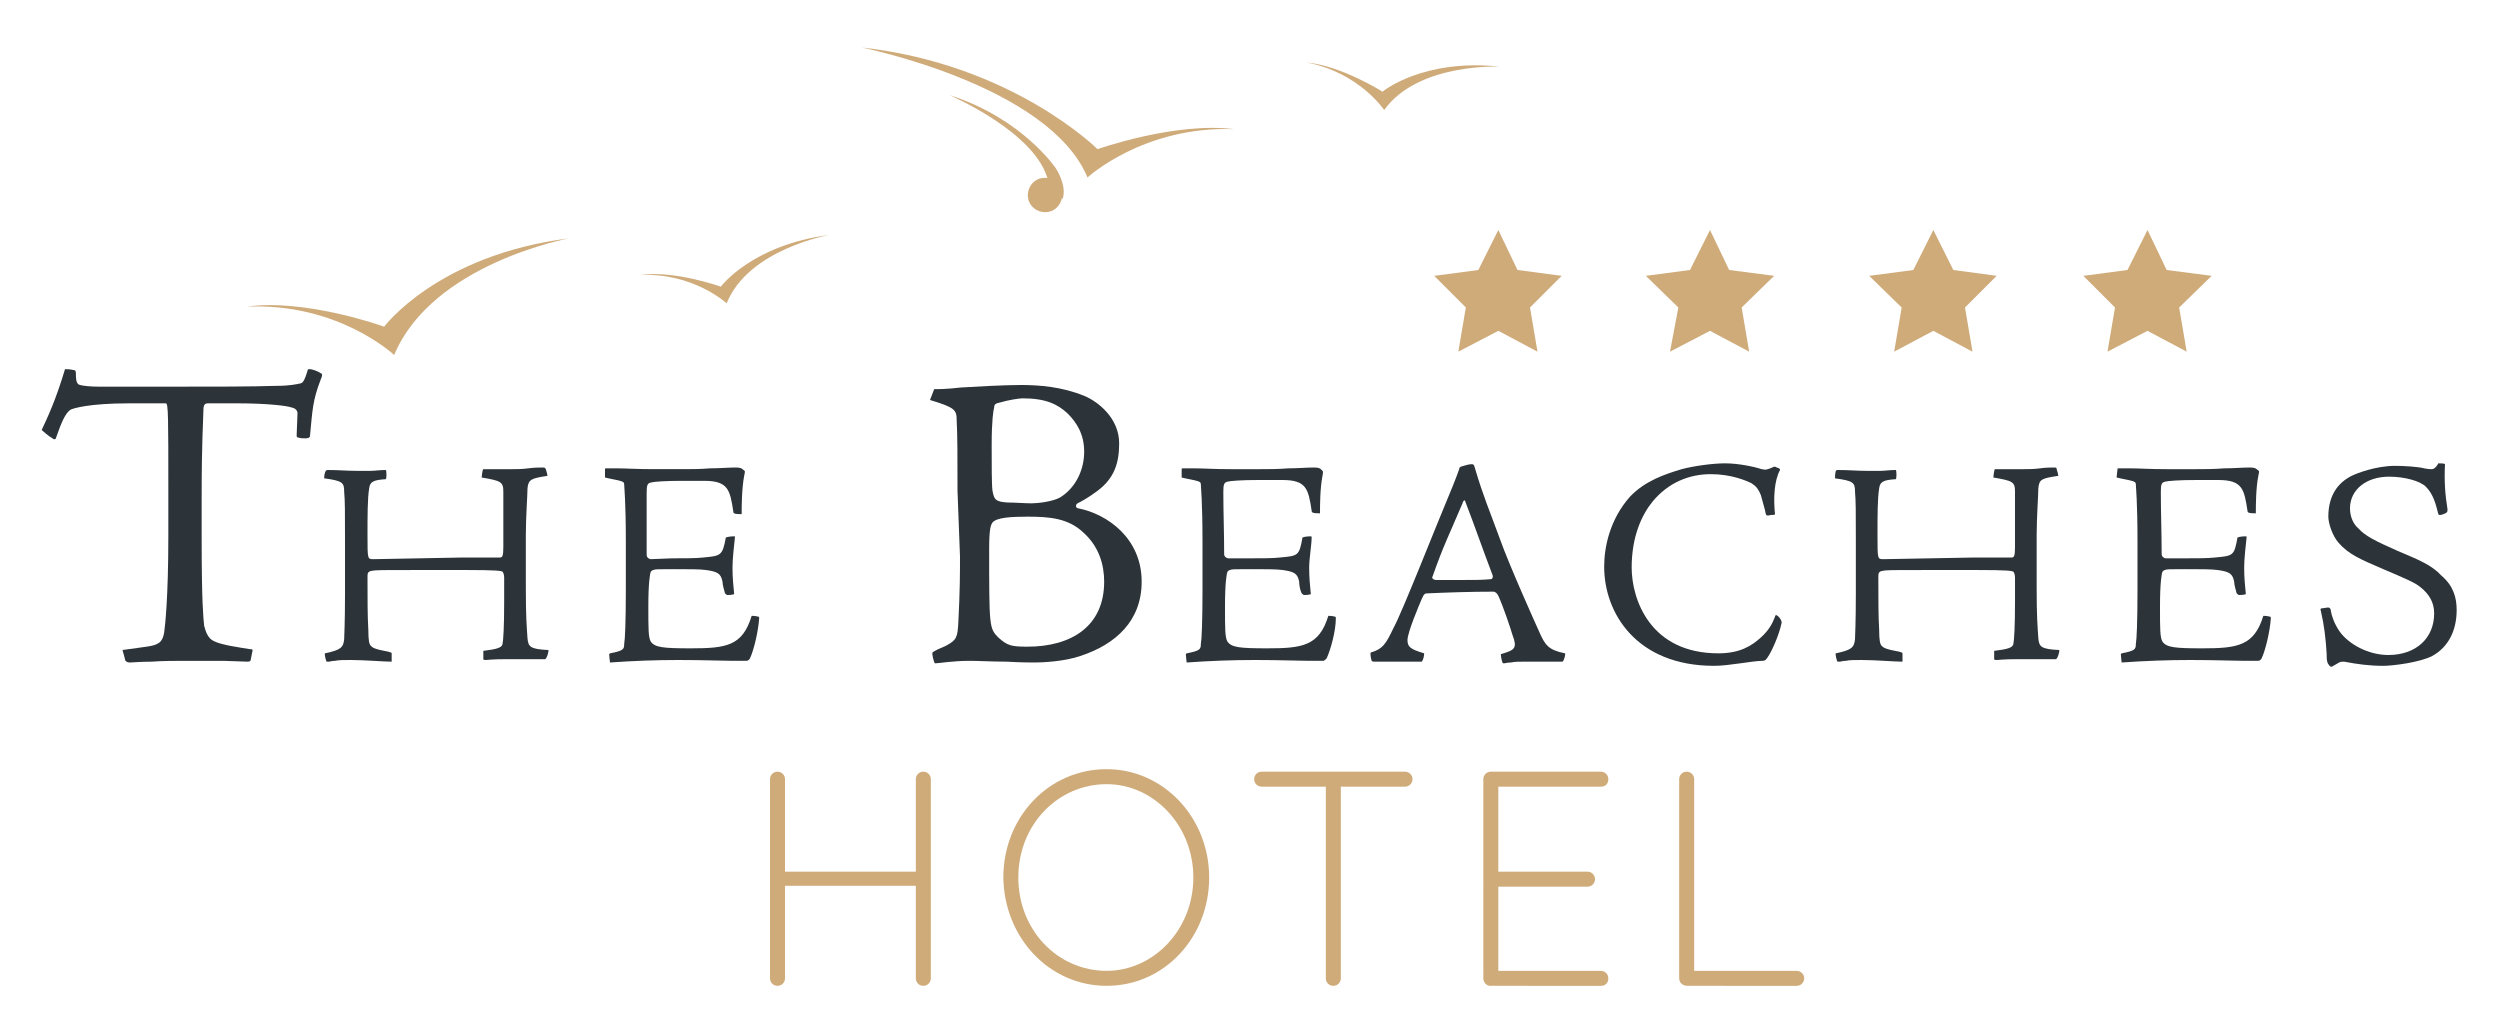 <?xml version="1.0" encoding="utf-8"?>
<!-- Generator: Adobe Illustrator 26.3.1, SVG Export Plug-In . SVG Version: 6.00 Build 0)  -->
<svg version="1.1" xmlns="http://www.w3.org/2000/svg" xmlns:xlink="http://www.w3.org/1999/xlink" x="0px" y="0px"
	 viewBox="0 0 300 124" style="enable-background:new 0 0 300 124;" xml:space="preserve">
<style type="text/css">
	.st0{fill:#2C3439;}
	.st1{fill:#CFAB7A;}
</style>
<g id="Layer_1">
</g>
<g id="Layer_2">
	<g>
		<g>
			<path class="st0" d="M14.7,78c0.8-0.1,2.1-0.3,2.9-0.4c1.4-0.2,1.9-0.5,2.1-1.7c0.1-0.7,0.5-4.1,0.5-11.6v-5.1
				c0-9.2,0-10.8-0.3-10.8h-4.4c-4.8,0-6.8,0.6-7.1,0.8c-0.6,0.5-1,1.4-1.7,3.4c0,0.1-0.2,0.2-0.4,0c-0.4-0.2-1.2-0.9-1.3-1
				c0.7-1.5,1.7-3.6,2.8-7.3c0.2,0,0.6,0,1,0.1c0.2,0,0.3,0.1,0.3,0.3c0,1,0.1,1.4,0.5,1.5c0.4,0.1,1.2,0.2,2.3,0.2
				c1.6,0,3.4,0,8.2,0c5.5,0,10.1,0,13.1-0.1c1.6,0,2.4-0.2,2.9-0.3c0.3-0.1,0.5-0.5,0.8-1.5c0-0.2,0.1-0.2,0.3-0.2
				c0.2,0,0.9,0.2,1.3,0.5c0.2,0,0.2,0.3,0,0.7c-1,2.6-1,3.7-1.3,6.8c0,0.2-0.2,0.3-0.5,0.3c-0.3,0-0.7,0-0.9-0.1
				c-0.2,0-0.2-0.1-0.2-0.3c0-0.4,0.1-2.2,0.1-2.6c0-0.3-0.2-0.6-0.7-0.7c-0.5-0.2-2.9-0.5-6.5-0.5H25c-0.5,0-0.6,0.2-0.6,1.1
				c0,0.8-0.2,3.3-0.2,10.1v5.1c0,7.5,0.2,9.5,0.3,10.4c0.2,0.8,0.5,1.5,1.1,1.8c0.9,0.5,3.2,0.8,4.4,1c0.3,0,0.3,0,0.3,0.2l-0.2,1
				c0,0.2-0.1,0.3-0.4,0.3l-2.9-0.1c-1.5,0-3.2,0-4.5,0c-1.2,0-2.8,0-4.1,0.1c-1.3,0-2.4,0.1-2.6,0.1c-0.4,0-0.6-0.2-0.6-0.4
				L14.7,78z"/>
			<path class="st0" d="M55.6,66.9c1.9,0,4.1,0,4.4,0c0.3,0,0.4-0.2,0.4-1.3v-3.1c0-2.4,0-2.9,0-3.5c0-1.2-0.3-1.3-2.6-1.7
				c0-0.1,0.1-1,0.2-1h3.5c0.4,0,1.2,0,1.9-0.1c0.7-0.1,1.4-0.1,1.7-0.1c0.2,0,0.3,0,0.4,0.2c0.1,0.3,0.2,0.7,0.2,0.8
				c-1.9,0.3-2.3,0.4-2.4,1.5c0,0.8-0.2,3.5-0.2,5.6v6.4c0,3.4,0.1,4.5,0.2,6c0.1,1,0.3,1.3,2.5,1.4c0.1,0.1-0.2,1.1-0.4,1.1h-4.6
				c-1.8,0-2.3,0.1-2.5,0.1c-0.1,0-0.3,0-0.3-0.1v-1c1.7-0.2,2.2-0.4,2.3-0.8c0.1-0.5,0.2-2.1,0.2-5.1v-2.9c0-0.3-0.1-0.6-0.2-0.7
				c-0.2-0.1-0.6-0.2-4.6-0.2h-5.3c-4.7,0-5.3,0-5.8,0.1c-0.5,0.1-0.5,0.3-0.5,0.8c0,2.7,0,4.6,0.1,6.3c0,1.2,0.1,1.7,0.3,1.9
				s0.4,0.4,2.1,0.7c0.3,0.1,0.4,0.1,0.4,0.2c0,0.2,0,1,0,1c-1,0-3.2-0.2-4.9-0.2c-0.8,0-1.5,0-1.9,0.1c-0.4,0-0.6,0.1-0.7,0.1
				c-0.1,0-0.2,0-0.3,0c-0.1-0.1-0.3-1-0.2-1c1.9-0.4,2.2-0.7,2.3-1.7c0-0.5,0.1-1.7,0.1-5.4v-6.5c0-3.4,0-4.7-0.1-5.8
				c0-1.1-0.2-1.3-2.4-1.6c0-0.1,0-0.6,0.2-0.9c0.1-0.1,0.1-0.1,0.3-0.1c1.2,0,2.3,0.1,3.3,0.1c0.7,0,1.3,0,1.8,0
				c0.5,0,1-0.1,1.8-0.1c0.1,0.1,0.1,1,0,1.1c-1.5,0.1-1.9,0.3-2,1.1c-0.2,1.2-0.2,3.3-0.2,5.6c0,2.9,0,2.9,0.7,2.9L55.6,66.9
				L55.6,66.9z"/>
			<path class="st0" d="M80.6,67c1.6,0,2.9,0,3.8-0.1c2.1-0.2,2.3-0.2,2.7-2.4c0.2-0.1,1.1-0.2,1.1-0.1c-0.1,1-0.3,2.6-0.3,3.7
				c0,1.2,0.1,2.2,0.2,3.2c-0.3,0.1-0.6,0.1-0.8,0.1c-0.1,0-0.2-0.1-0.3-0.2c-0.1-0.4-0.3-1-0.3-1.4c-0.2-1-0.6-1.2-2-1.4
				c-0.7-0.1-2-0.1-3.9-0.1s-2.2,0-2.4,0.1c-0.1,0-0.2,0.1-0.3,0.2c-0.1,0.2-0.3,1.3-0.3,4.2c0,2.7,0,3.7,0.3,4.2
				c0.5,0.7,1.5,0.8,4.8,0.8c4.3,0,6.2-0.3,7.3-3.9c0.1,0,0.4,0,0.8,0.1c0.1,0,0.1,0.1,0.1,0.2c-0.1,1.5-0.6,3.7-1.1,4.8
				c-0.1,0.2-0.3,0.3-0.4,0.3c-0.3,0-0.5,0-1.7,0c-1.1,0-3.5-0.1-6.5-0.1c-2.7,0-5.4,0.1-8.2,0.3c0,0-0.1-0.8-0.1-1
				c0,0,0.1-0.1,0.1-0.1c1.6-0.3,1.7-0.5,1.7-1.1c0.1-0.5,0.2-2.7,0.2-6.5v-5.7c0-5-0.2-6.7-0.2-7c0-0.2-0.1-0.3-0.5-0.4
				c-0.3-0.1-1-0.2-1.8-0.4c0,0,0,0,0-0.1l0-0.9c0-0.1,0-0.1,0.2-0.1H74c1.1,0,2.4,0.1,4.4,0.1h3.5c1,0,2.2,0,3.3-0.1
				c1.1,0,2.3-0.1,3.1-0.1c0.5,0,0.7,0.1,0.8,0.2c0.4,0.3,0.3,0.2,0.2,0.8C89,58.7,89,60.8,89,61.7c-0.9,0-1-0.1-1-0.3
				c-0.4-2.6-0.6-3.7-3.5-3.7h-2.7c-2,0-3.3,0.1-3.7,0.2c-0.4,0.1-0.5,0.3-0.5,1.2c0,2.5,0,5,0,7.5c0,0.3,0.3,0.5,0.5,0.5L80.6,67
				L80.6,67z"/>
			<path class="st0" d="M114.9,58.9c0-3.7,0-6.8-0.1-8.5c0-1.2-0.2-1.5-3.2-2.4l0.5-1.3c0.5,0,1.5,0,3.2-0.2
				c1.7-0.1,5.1-0.3,7.2-0.3c2.2,0,4.9,0.2,7.6,1.3c1.7,0.7,4.2,2.7,4.2,5.7c0,2.4-0.6,4.2-2.6,5.7c-1.2,0.9-2,1.3-2.4,1.5
				c-0.3,0.2-0.2,0.6,0.1,0.6c3.5,0.7,7.6,3.6,7.6,8.8c0,4.7-3.1,7.5-7.3,8.9c-2,0.7-4.7,0.8-5.5,0.8c-0.4,0-1.8,0-3.4-0.1
				c-1.6,0-3.4-0.1-4.4-0.1c-2.2,0-3.7,0.3-4.2,0.3c-0.1,0-0.4-1.1-0.3-1.3c0.2-0.2,1.1-0.6,1.6-0.8c1.3-0.7,1.4-1,1.5-2.8
				c0.2-3.9,0.2-6.1,0.2-7.9L114.9,58.9L114.9,58.9z M123.3,77.6c5.2,0,9.2-2.4,9.2-7.8c0-2-0.6-4.2-2.5-5.9c-1.8-1.7-4-1.9-6.7-1.9
				c-2,0-3.7,0.1-4.2,0.7c-0.2,0.3-0.4,0.7-0.4,3.1c0,9.4,0,9.6,1.1,10.7C120.9,77.5,121.4,77.6,123.3,77.6L123.3,77.6L123.3,77.6z
				 M130.1,54.2c0-2.1-0.9-3.5-2-4.6c-1.2-1.1-2.6-1.8-5.4-1.8c-0.4,0-1.7,0.2-2.7,0.5c-0.5,0.1-0.7,0.2-0.7,0.6
				c-0.1,0.3-0.3,1.6-0.3,4.5c0,2.5,0,4.8,0.1,5.5c0.2,1.1,0.4,1.3,1.8,1.4c0.9,0,2.1,0.1,2.9,0.1c0.7,0,2.5-0.2,3.4-0.7
				C129,58.6,130.1,56.5,130.1,54.2L130.1,54.2z"/>
			<path class="st0" d="M149.9,67c1.6,0,2.8,0,3.7-0.1c2.2-0.2,2.3-0.2,2.7-2.4c0.2-0.1,1-0.2,1.1-0.1c0,1-0.3,2.6-0.3,3.7
				c0,1.2,0.1,2.2,0.2,3.2c-0.3,0.1-0.6,0.1-0.8,0.1c-0.1,0-0.2-0.1-0.3-0.2c-0.2-0.4-0.3-1-0.3-1.4c-0.2-1-0.6-1.2-2-1.4
				c-0.7-0.1-2-0.1-3.9-0.1s-2.2,0-2.4,0.1c-0.1,0-0.2,0.1-0.3,0.2c-0.1,0.2-0.3,1.3-0.3,4.2c0,2.7,0,3.7,0.3,4.2
				c0.5,0.7,1.5,0.8,4.8,0.8c4.2,0,6.2-0.3,7.3-3.9c0.2,0,0.4,0,0.8,0.1c0.1,0,0.1,0.1,0.1,0.2c0,1.5-0.6,3.7-1.1,4.8
				c-0.2,0.2-0.3,0.3-0.4,0.3c-0.3,0-0.5,0-1.7,0c-1.1,0-3.5-0.1-6.5-0.1c-2.7,0-5.4,0.1-8.2,0.3c0,0-0.1-0.8-0.1-1
				c0,0,0.1-0.1,0.1-0.1c1.6-0.3,1.7-0.5,1.7-1.1c0.1-0.5,0.2-2.7,0.2-6.5v-5.7c0-5-0.2-6.7-0.2-7c0-0.2-0.1-0.3-0.5-0.4
				c-0.3-0.1-1-0.2-1.8-0.4c0,0,0,0,0-0.1l0-0.9c0-0.1,0-0.1,0.2-0.1h1.3c1.1,0,2.4,0.1,4.4,0.1h3.5c1,0,2.2,0,3.4-0.1
				c1.1,0,2.2-0.1,3.1-0.1c0.5,0,0.7,0.1,0.8,0.2c0.3,0.3,0.3,0.2,0.2,0.8c-0.3,1.5-0.3,3.6-0.3,4.5c-0.9,0-1-0.1-1-0.3
				c-0.4-2.6-0.6-3.7-3.5-3.7H151c-2,0-3.3,0.1-3.7,0.2c-0.4,0.1-0.5,0.3-0.5,1.2c0,2.5,0.1,5,0.1,7.5c0,0.3,0.3,0.5,0.5,0.5
				L149.9,67L149.9,67z"/>
			<path class="st0" d="M176.6,55.7c0.3,0,0.3,0.2,0.4,0.5c1,3.4,1.8,5.2,3,8.5c1.1,3.1,4.2,10,4.7,11.1c0.7,1.6,1.1,2.2,3.1,2.6
				c0.1,0-0.1,0.9-0.3,1c-2.7,0-3.4,0-4.7,0c-0.6,0-1,0-1.5,0.1c-0.4,0-0.7,0.1-0.8,0.1c-0.1,0-0.2,0-0.2-0.1
				c-0.1-0.2-0.2-0.8-0.2-1c1.7-0.5,2-0.7,1.4-2.3c-0.2-0.7-1.1-3.4-1.7-4.7c-0.1-0.2-0.3-0.5-0.6-0.5c-2.8,0-5.6,0.1-7.8,0.2
				c-0.4,0-0.5,0-0.8,0.7c-0.3,0.7-1.7,4-1.7,4.9c0,0.8,0.3,1.1,2,1.6c0,0.3-0.1,0.8-0.3,1c-1.6,0-3.7,0-4.4,0c-0.6,0-1.2,0-1.3,0
				c-0.1,0-0.2,0-0.3-0.1c-0.1-0.3-0.2-0.9-0.1-1c1.4-0.4,1.8-1,2.7-2.9c1.1-2,5-12,7.1-17c0.4-1,0.6-1.5,0.8-2.1
				c0-0.2,0.1-0.2,0.2-0.3C175.7,55.9,176.2,55.7,176.6,55.7L176.6,55.7z M172.4,69.6c0.2,0,1,0,2.7,0c1.8,0,2.8,0,3.8-0.1
				c0.2,0,0.3-0.3,0.2-0.5c-1.4-3.7-2.1-5.8-3.3-8.9c0-0.1-0.2-0.1-0.3,0.3c-1.7,4-2.3,5.1-3.6,8.8
				C171.8,69.3,171.9,69.6,172.4,69.6L172.4,69.6z"/>
			<path class="st0" d="M192.5,68c0-2.4,0.7-5.7,3.1-8.4c1.8-1.9,4.2-2.7,6.2-3.3c1.5-0.4,3.8-0.7,5.2-0.7c1.6,0,3.5,0.4,4.4,0.7
				c0.5,0.1,0.6,0.1,1.5-0.3c0,0,0.2,0,0.3,0.1c0.4,0.1,0.4,0.2,0.4,0.3c-0.7,1.3-0.8,3.4-0.6,5.3c0,0.1-0.4,0.1-0.5,0.1
				c-0.4,0.1-0.5,0.1-0.6-0.1c-0.1-0.6-0.4-1.5-0.6-2.3c-0.3-0.7-0.5-1-1.1-1.4c-0.6-0.3-2.4-1.1-4.9-1.1c-2.6,0-5.1,1-7,3.3
				c-1.3,1.6-2.5,4.2-2.5,7.9c0,3.8,2.2,10.3,10.4,10.3c2.6,0,4-0.9,5.1-1.9c1-0.9,1.4-1.7,1.7-2.5c0-0.1,0.1-0.3,0.3-0.1
				c0.3,0.2,0.5,0.6,0.5,0.8c-0.3,1.5-1.2,3.5-1.7,4.2c-0.2,0.3-0.3,0.4-0.6,0.4c-1.2,0-4,0.6-5.8,0.6
				C196.4,79.9,192.5,73.6,192.5,68L192.5,68z"/>
			<path class="st0" d="M237,66.9c1.9,0,4.1,0,4.4,0c0.3,0,0.4-0.2,0.4-1.3v-3.1c0-2.4,0-2.9,0-3.5c0-1.2-0.3-1.3-2.6-1.7
				c0-0.1,0.1-1,0.2-1h3.5c0.4,0,1.2,0,1.9-0.1c0.7-0.1,1.4-0.1,1.7-0.1c0.2,0,0.3,0,0.3,0.2c0.1,0.3,0.2,0.7,0.2,0.8
				c-2,0.3-2.3,0.4-2.4,1.5c0,0.8-0.2,3.5-0.2,5.6v6.4c0,3.4,0.1,4.5,0.2,6c0.1,1,0.3,1.3,2.5,1.4c0.1,0.1-0.2,1.1-0.4,1.1h-4.6
				c-1.7,0-2.3,0.1-2.5,0.1c-0.1,0-0.3,0-0.3-0.1v-1c1.7-0.2,2.2-0.4,2.3-0.8c0.1-0.5,0.2-2.1,0.2-5.1v-2.9c0-0.3-0.1-0.6-0.2-0.7
				c-0.2-0.1-0.6-0.2-4.6-0.2h-5.3c-4.7,0-5.3,0-5.8,0.1c-0.5,0.1-0.5,0.3-0.5,0.8c0,2.7,0,4.6,0.1,6.3c0,1.2,0.1,1.7,0.3,1.9
				c0.2,0.2,0.4,0.4,2.1,0.7c0.3,0.1,0.4,0.1,0.4,0.2c0,0.2,0,1,0,1c-1,0-3.2-0.2-4.9-0.2c-0.8,0-1.5,0-1.9,0.1
				c-0.4,0-0.6,0.1-0.7,0.1c-0.1,0-0.2,0-0.3,0c-0.1-0.1-0.3-1-0.2-1c1.9-0.4,2.2-0.7,2.3-1.7c0-0.5,0.1-1.7,0.1-5.4v-6.5
				c0-3.4,0-4.7-0.1-5.8c0-1.1-0.2-1.3-2.4-1.6c0-0.1,0-0.6,0.1-0.9c0.1-0.1,0.1-0.1,0.3-0.1c1.2,0,2.3,0.1,3.3,0.1
				c0.7,0,1.3,0,1.8,0c0.5,0,1-0.1,1.8-0.1c0.1,0.1,0.1,1,0,1.1c-1.5,0.1-1.9,0.3-2,1.1c-0.2,1.2-0.2,3.3-0.2,5.6
				c0,2.9,0,2.9,0.7,2.9L237,66.9L237,66.9z"/>
			<path class="st0" d="M262,67c1.6,0,2.9,0,3.8-0.1c2.2-0.2,2.3-0.2,2.7-2.4c0.2-0.1,1-0.2,1.1-0.1c-0.1,1-0.3,2.6-0.3,3.7
				c0,1.2,0.1,2.2,0.2,3.2c-0.3,0.1-0.6,0.1-0.8,0.1c-0.1,0-0.2-0.1-0.3-0.2c-0.1-0.4-0.3-1-0.3-1.4c-0.2-1-0.6-1.2-2-1.4
				c-0.7-0.1-2-0.1-3.9-0.1s-2.2,0-2.4,0.1c-0.1,0-0.2,0.1-0.3,0.2c-0.1,0.2-0.3,1.3-0.3,4.2c0,2.7,0,3.7,0.3,4.2
				c0.5,0.7,1.5,0.8,4.8,0.8c4.2,0,6.2-0.3,7.3-3.9c0.1,0,0.4,0,0.8,0.1c0.1,0,0.1,0.1,0.1,0.2c-0.1,1.5-0.6,3.7-1.1,4.8
				c-0.1,0.2-0.3,0.3-0.4,0.3c-0.3,0-0.5,0-1.7,0c-1.1,0-3.5-0.1-6.5-0.1c-2.6,0-5.4,0.1-8.2,0.3c0,0-0.1-0.8-0.1-1
				c0,0,0.1-0.1,0.1-0.1c1.6-0.3,1.7-0.5,1.7-1.1c0.1-0.5,0.2-2.7,0.2-6.5v-5.7c0-5-0.2-6.7-0.2-7c0-0.2-0.1-0.3-0.5-0.4
				c-0.3-0.1-1-0.2-1.8-0.4c0,0,0,0,0-0.1l0.1-0.9c0-0.1,0-0.1,0.2-0.1h1.3c1.1,0,2.4,0.1,4.4,0.1h3.5c1,0,2.2,0,3.4-0.1
				c1.1,0,2.2-0.1,3.1-0.1c0.5,0,0.7,0.1,0.8,0.2c0.4,0.3,0.3,0.2,0.2,0.8c-0.3,1.5-0.3,3.6-0.3,4.5c-0.9,0-1-0.1-1-0.3
				c-0.4-2.6-0.6-3.7-3.5-3.7h-2.7c-2,0-3.3,0.1-3.7,0.2c-0.4,0.1-0.5,0.3-0.5,1.2c0,2.5,0.1,5,0.1,7.5c0,0.3,0.3,0.5,0.5,0.5
				L262,67L262,67z"/>
			<path class="st0" d="M279.7,80c0,0-0.1,0-0.3-0.3s-0.2-0.7-0.2-1.2c-0.1-1.8-0.3-3.5-0.7-5.2c-0.1-0.2,0-0.3,0.1-0.3
				c0.2,0,0.6-0.1,0.8-0.1c0.1,0,0.3,0.1,0.3,0.4c0.1,0.6,0.4,1.5,1,2.4c1.1,1.6,3.5,2.9,5.9,2.9c3.3,0,5.5-2,5.5-5
				c0-1.3-0.6-2.3-1.6-3.1c-0.7-0.6-1.7-1-4.5-2.2c-2.8-1.2-4.2-1.8-5.4-3.2c-0.7-0.8-1.2-2.3-1.2-3.1c0-2.6,1.2-4.1,2.8-4.9
				c0.6-0.3,2.9-1.2,5.2-1.2c1,0,2.8,0.1,3.5,0.3c0.5,0.1,0.8,0.1,0.9,0.1c0.3,0,0.6-0.3,0.8-0.7c0.3,0,0.7,0,0.8,0.1
				c-0.1,1.9,0,3.6,0.3,5.4c0,0.2,0,0.3-0.1,0.4c-0.1,0.1-0.6,0.3-0.8,0.3c-0.1,0-0.1,0-0.2-0.1c-0.3-1.2-0.6-2.4-1.5-3.3
				c-0.7-0.7-2.6-1.2-4.4-1.2c-2.8,0-4.7,1.6-4.7,3.8c0,1,0.4,1.9,1,2.4c0.8,0.9,2,1.5,4.7,2.7c2.6,1.1,4.1,1.7,5.3,3
				c1.4,1.2,1.8,2.6,1.8,4.1c0,2.6-1.1,4.5-2.9,5.5c-1.5,0.8-4.8,1.2-5.9,1.2c-1.7,0-3.1-0.2-4.7-0.5c-0.3,0-0.4,0-0.6,0.1
				c-0.2,0.1-0.5,0.3-0.7,0.4C279.9,80,279.8,80,279.7,80L279.7,80z"/>
		</g>
		<path class="st1" d="M126.7,21.8c0.9,0.7,1,2,0.3,2.9c-0.7,0.9-2,1-2.9,0.3c-0.9-0.7-1-2-0.3-2.9
			C124.5,21.2,125.8,21.1,126.7,21.8z"/>
		<path class="st1" d="M103.4,5.7c0,0,22.5,4.5,27.1,15.6c0,0,6.7-6.2,17.6-5.8c-7.1-0.9-16.4,2.4-16.4,2.4S121.5,7.7,103.4,5.7"/>
		<path class="st1" d="M113.9,11.4c8.8,2.8,12.8,8.8,12.8,8.8s1.4,2.1,0.8,3.7l-1.7-2.1C124.5,15.9,113.9,11.4,113.9,11.4"/>
		<path class="st1" d="M68.3,28.6c0,0-16.4,3-21,14c0,0-6.7-6.3-17.7-5.8c7.1-1,16.5,2.4,16.5,2.4S52.5,30.6,68.3,28.6"/>
		<path class="st1" d="M99.5,28.2c0,0-9.7,1.7-12.3,8.2c0,0-4-3.7-10.4-3.4c4.1-0.6,9.7,1.4,9.7,1.4S90.2,29.4,99.5,28.2"/>
		<path class="st1" d="M180,8c0,0-9.8-0.5-13.9,5.2c0,0-3-4.5-9.3-5.7c4.2,0.4,9.1,3.5,9.1,3.5S170.7,7,180,8"/>
		<g>
			<path class="st1" d="M109.8,106.3H94.2v11.1c0,0.5-0.4,0.9-0.9,0.9c-0.5,0-0.9-0.4-0.9-0.9V93.5c0-0.5,0.4-0.9,0.9-0.9
				c0.5,0,0.9,0.4,0.9,0.9v11.1h15.7V93.5c0-0.5,0.4-0.9,0.9-0.9c0.5,0,0.9,0.4,0.9,0.9v23.9c0,0.5-0.4,0.9-0.9,0.9
				c-0.5,0-0.9-0.4-0.9-0.9V106.3z"/>
			<path class="st1" d="M132.8,92.3c6.8,0,12.3,5.8,12.3,13c0,7.2-5.4,13-12.3,13c-6.9,0-12.3-5.8-12.4-13
				C120.4,98.1,125.8,92.3,132.8,92.3z M132.8,116.5c5.6,0,10.4-4.9,10.4-11.2c0-6.3-4.8-11.2-10.4-11.2c-5.8,0-10.6,4.8-10.6,11.2
				C122.2,111.6,126.9,116.5,132.8,116.5z"/>
			<path class="st1" d="M159.1,94.4h-7.7c-0.5,0-0.9-0.4-0.9-0.9c0-0.5,0.4-0.9,0.9-0.9h17.2c0.5,0,0.9,0.4,0.9,0.9
				c0,0.5-0.4,0.9-0.9,0.9h-7.7v23c0,0.5-0.4,0.9-0.9,0.9s-0.9-0.4-0.9-0.9L159.1,94.4L159.1,94.4z"/>
			<path class="st1" d="M178,93.5c0-0.5,0.4-0.9,0.9-0.9h0.1h13.1c0.5,0,0.9,0.4,0.9,0.9c0,0.5-0.3,0.9-0.9,0.9h-12.3v10.2h10.7
				c0.5,0,0.9,0.4,0.9,0.9c0,0.5-0.4,0.9-0.9,0.9h-10.7v10.1h12.3c0.5,0,0.9,0.4,0.9,0.9c0,0.5-0.3,0.9-0.9,0.9H179h-0.1h-0.1
				c-0.4,0-0.8-0.4-0.8-0.9L178,93.5L178,93.5z"/>
			<path class="st1" d="M202.5,118.3L202.5,118.3c-0.6,0-1-0.4-1-0.9V93.5c0-0.5,0.4-0.9,0.9-0.9c0.5,0,0.9,0.4,0.9,0.9v23h12.3
				c0.5,0,0.9,0.4,0.9,0.9c0,0.5-0.4,0.9-0.9,0.9L202.5,118.3L202.5,118.3z"/>
		</g>
		<g>
			<g>
				<polygon class="st1" points="179.8,27.6 182.1,32.4 187.4,33.1 183.6,36.9 184.5,42.2 179.8,39.7 175,42.2 175.9,36.9 
					172.1,33.1 177.4,32.4 				"/>
				<polygon class="st1" points="205.2,27.6 207.5,32.4 212.9,33.1 209,36.9 209.9,42.2 205.2,39.7 200.4,42.2 201.4,36.9 
					197.5,33.1 202.8,32.4 				"/>
				<polygon class="st1" points="232,27.6 234.4,32.4 239.6,33.1 235.8,36.9 236.7,42.2 232,39.7 227.3,42.2 228.2,36.9 224.3,33.1 
					229.6,32.4 				"/>
			</g>
			<polygon class="st1" points="257.7,27.6 260,32.4 265.4,33.1 261.5,36.9 262.4,42.2 257.7,39.7 252.9,42.2 253.8,36.9 250,33.1 
				255.3,32.4 			"/>
		</g>
	</g>
</g>
</svg>
